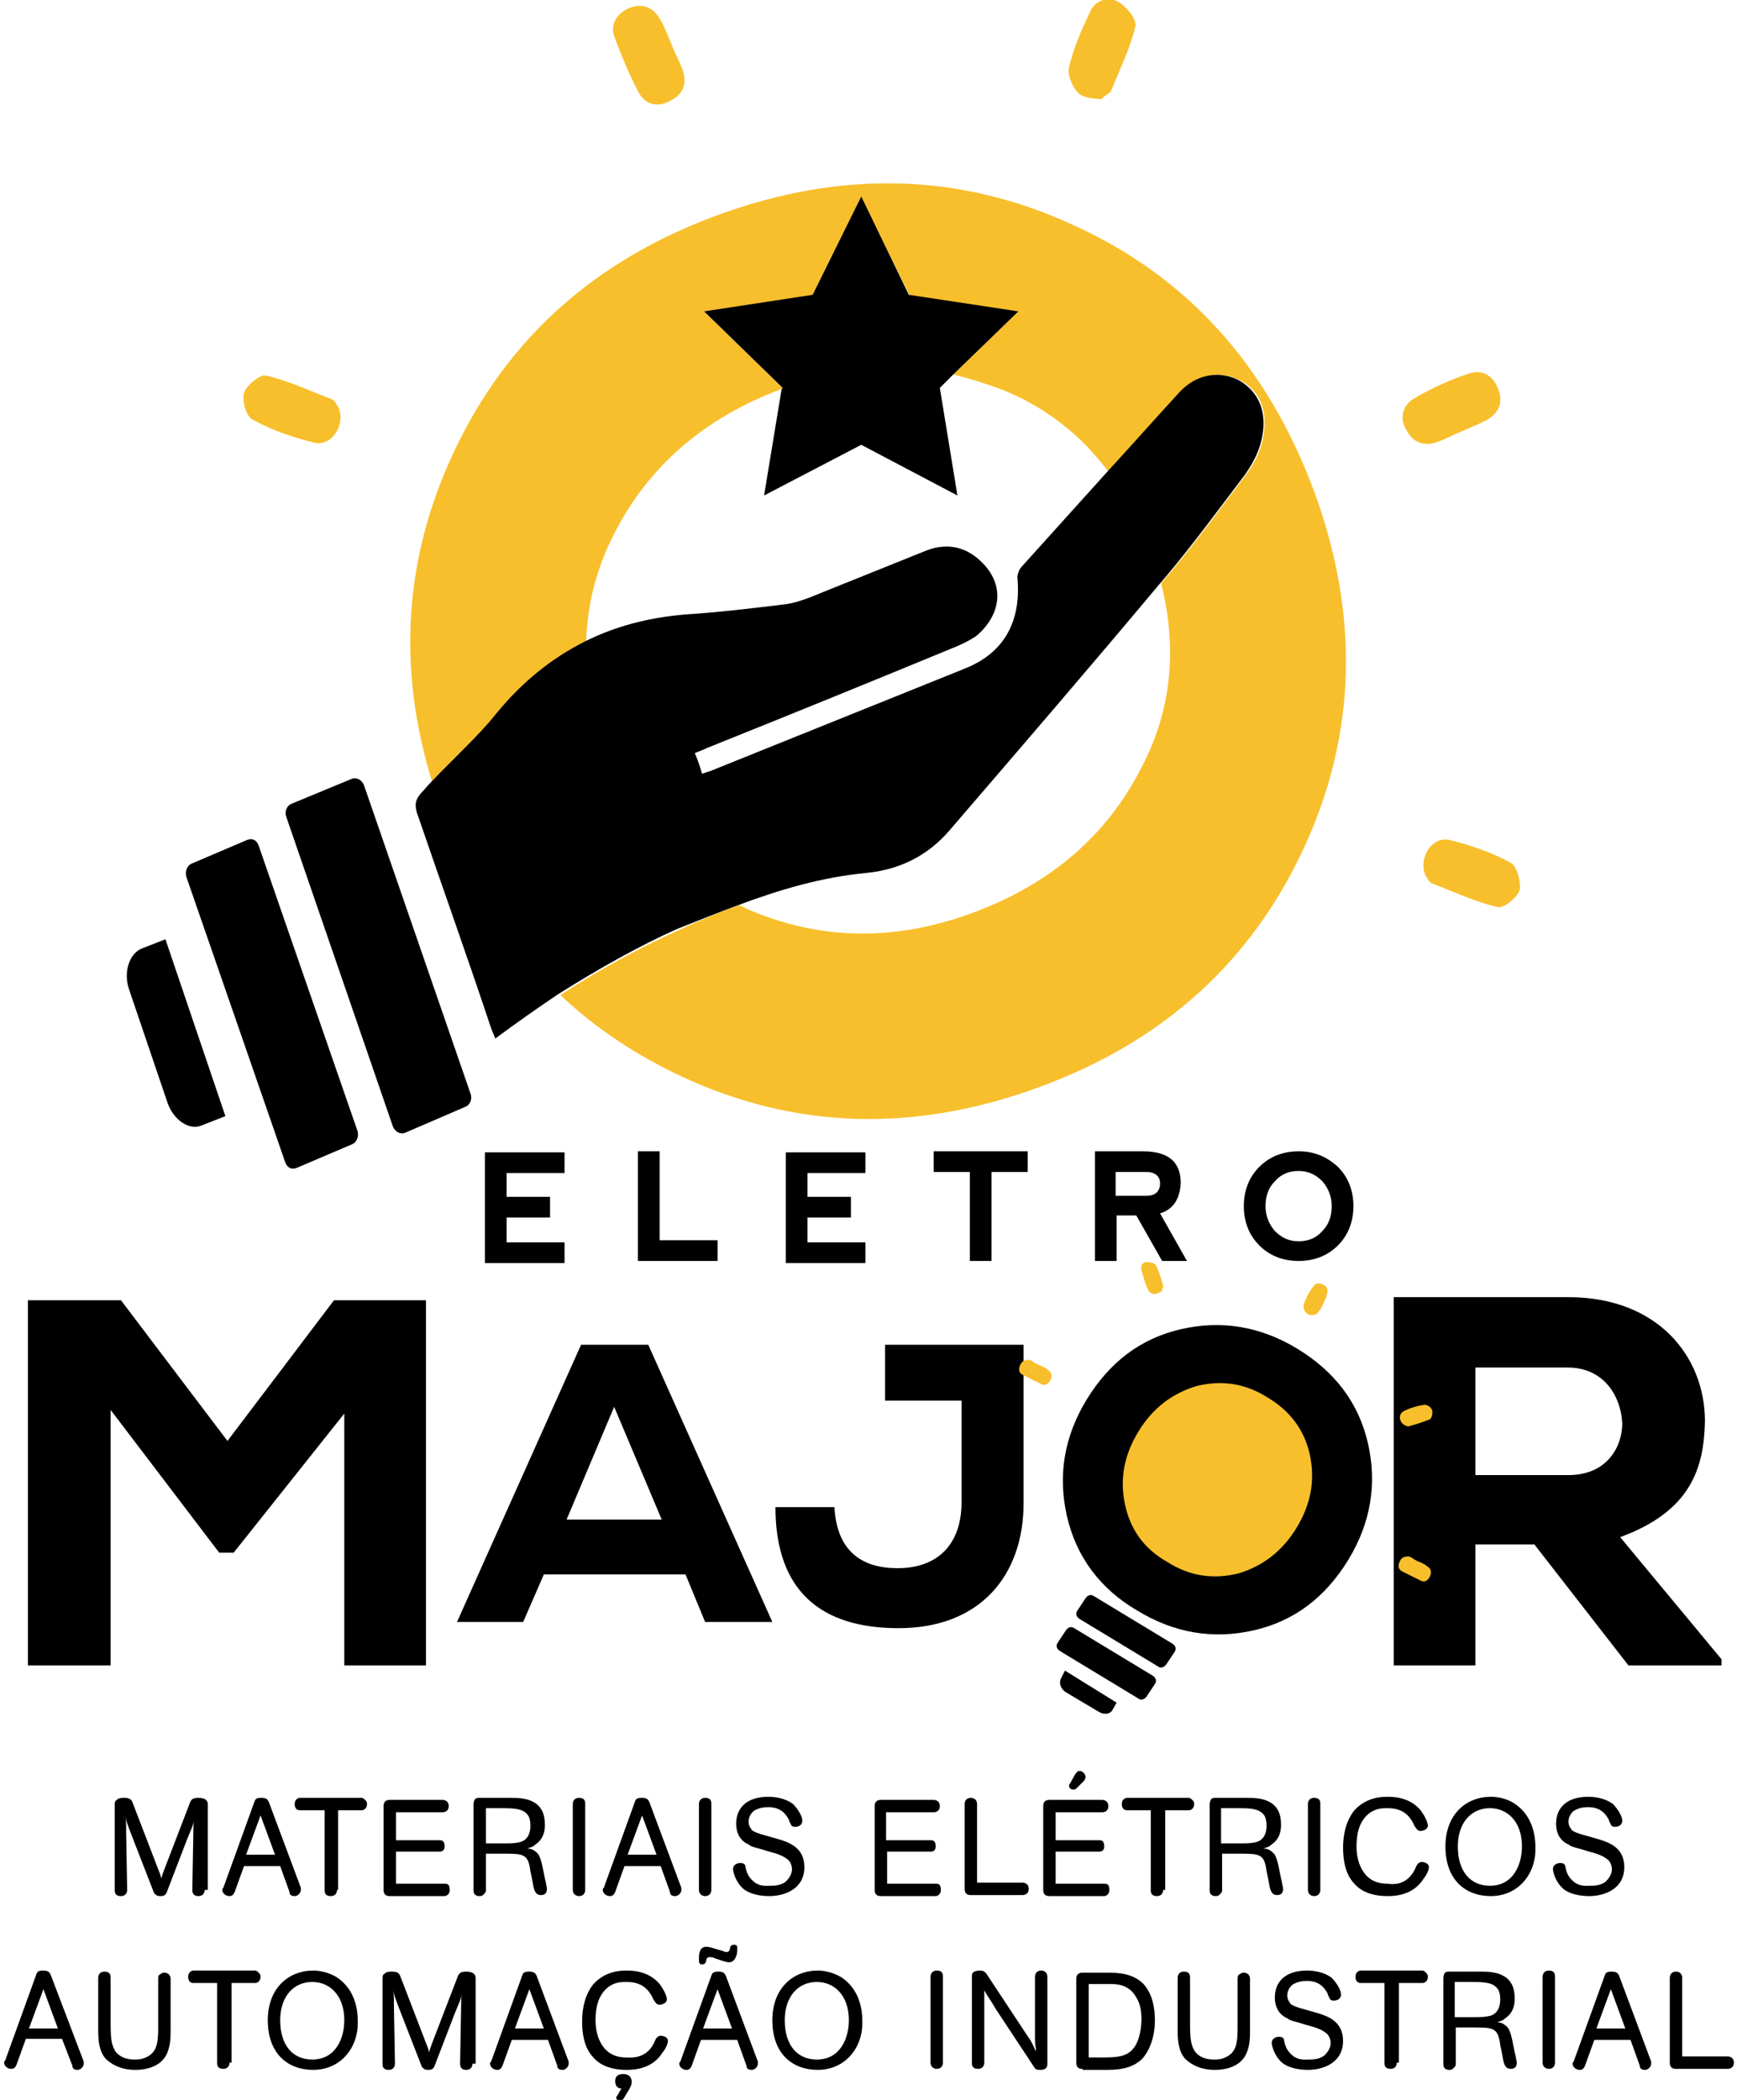 <?xml version="1.0" encoding="utf-8"?>
<!-- Generator: Adobe Illustrator 22.0.1, SVG Export Plug-In . SVG Version: 6.00 Build 0)  -->
<svg version="1.1" id="Modo_de_isolamento" xmlns="http://www.w3.org/2000/svg" xmlns:xlink="http://www.w3.org/1999/xlink" x="0px"
	 y="0px" viewBox="0 0 168 203" style="enable-background:new 0 0 168 203;" xml:space="preserve">
<style type="text/css">
	.st0{fill:#F8BF2C;}
	.st1{fill:none;}
</style>
<g>
	<circle class="st0" cx="117.7" cy="143.2" r="13.8"/>
	<path d="M33.5,136.4l-10.9,13.7h-1.4l-10.5-13.8V161H2.7v-35.3c3,0,6.1,0,9,0l10.3,13.6l10.3-13.6h8.9V161h-7.9V136.4z"/>
	<path d="M66.3,152.2H52.6l-2,4.6h-6.4l12-26.8h6.5l12,26.8h-6.5L66.3,152.2z M59.4,136l-4.6,10.9H64L59.4,136z"/>
	<path d="M80.7,145.6c0.2,4.4,2.7,6,6.1,6c3.9,0,6.2-2.3,6.2-6.4v-9.8h-7.4V130H99v15.3c0,7-4.2,12.1-12.1,12.1
		c-7.5,0-11.9-3.6-11.9-11.7H80.7z"/>
	<path d="M166.3,161h-8.8l-9.1-11.7h-5.7V161h-7.9v-35.6c5.8,0,11.1,0,16.9,0c8.6,0,13.2,5.7,13.2,12c-0.1,4.6-1.4,8.7-8.2,11.2
		l9.8,11.8V161z M142.7,132.2v10.4h9c3.7,0,5.2-2.7,5.2-5c-0.1-2.4-1.6-5.4-5.3-5.4H142.7z"/>
	<g>
		<path d="M103.2,146.6c-0.9-3.9-0.3-7.7,1.9-11.3c2.2-3.6,5.2-5.9,9.1-6.8c3.9-0.9,7.7-0.3,11.3,1.9c3.6,2.2,5.9,5.2,6.8,9.1
			c0.9,3.9,0.3,7.7-1.9,11.3c-2.2,3.6-5.2,5.9-9.1,6.8c-3.9,0.9-7.7,0.3-11.3-1.9C106.4,153.6,104.1,150.5,103.2,146.6z M112.9,151
			c2.2,1.4,4.5,1.7,6.9,1.1c2.3-0.7,4.2-2.1,5.6-4.4c1.4-2.3,1.8-4.6,1.3-7c-0.5-2.4-1.9-4.3-4.1-5.6c-2.2-1.4-4.5-1.7-6.9-1.1
			c-2.3,0.7-4.2,2.1-5.6,4.4c-1.4,2.3-1.8,4.6-1.3,7C109.3,147.8,110.6,149.7,112.9,151z"/>
		<path d="M110.1,164.2l-7.6-4.6c-0.3-0.2-0.4-0.5-0.2-0.8l0.8-1.2c0.2-0.3,0.5-0.4,0.8-0.2l7.6,4.6c0.3,0.2,0.4,0.5,0.2,0.8
			l-0.8,1.2C110.7,164.3,110.3,164.4,110.1,164.2z"/>
		<g>
			<path d="M102.6,162.3c-0.2,0.4,0,1,0.5,1.3l3.2,1.9c0.5,0.3,1.1,0.2,1.3-0.2l0.4-0.7l-5-3.1L102.6,162.3z"/>
		</g>
		<path d="M112,161.1l-7.6-4.6c-0.3-0.2-0.4-0.5-0.2-0.8l0.8-1.2c0.2-0.3,0.5-0.4,0.8-0.2l7.6,4.6c0.3,0.2,0.4,0.5,0.2,0.8l-0.8,1.2
			C112.6,161.2,112.2,161.3,112,161.1z"/>
	</g>
	<g>
		<path class="st0" d="M128,126c-0.1,0.2-0.2,0.5-0.4,0.7c-0.2,0.4-0.6,0.5-1,0.4c-0.4-0.2-0.6-0.6-0.5-1c0.2-0.6,0.5-1.2,0.9-1.7
			c0.2-0.4,0.6-0.4,1-0.2c0.4,0.2,0.5,0.6,0.3,1C128.3,125.5,128.1,125.7,128,126L128,126z"/>
		<path class="st0" d="M137.3,151c0.2,0.1,0.5,0.2,0.7,0.4c0.4,0.2,0.5,0.6,0.3,1c-0.2,0.4-0.5,0.6-0.9,0.4
			c-0.6-0.3-1.2-0.6-1.8-0.9c-0.4-0.2-0.4-0.6-0.2-1c0.2-0.4,0.6-0.5,1-0.4C136.7,150.7,137,150.9,137.3,151L137.3,151z"/>
		<path class="st0" d="M112.4,124.8c-0.2,0.1-0.5,0.3-0.7,0.3c-0.3,0-0.6-0.2-0.7-0.5c-0.3-0.6-0.4-1.2-0.6-1.8
			c-0.1-0.4,0.1-0.8,0.5-0.8c0.3,0,0.8,0.1,0.9,0.3c0.3,0.6,0.5,1.3,0.7,2C112.5,124.5,112.4,124.6,112.4,124.8z"/>
		<path class="st0" d="M135.9,137.8c-0.6-0.3-0.7-1.1-0.1-1.4c0.6-0.3,1.3-0.5,2-0.6c0.2,0,0.6,0.2,0.7,0.5c0.1,0.2,0,0.8-0.2,0.9
			c-0.7,0.3-1.4,0.5-2.1,0.7C136.1,137.9,136,137.8,135.9,137.8z"/>
		<path class="st0" d="M100.6,132c0.2,0.1,0.5,0.2,0.7,0.4c0.4,0.2,0.5,0.6,0.3,1c-0.2,0.4-0.5,0.6-0.9,0.4
			c-0.6-0.3-1.2-0.6-1.8-0.9c-0.4-0.2-0.4-0.6-0.2-1c0.2-0.4,0.6-0.5,1-0.4C100,131.7,100.3,131.9,100.6,132L100.6,132z"/>
	</g>
	<g>
		<path d="M46.9,122v-10.6l7.7,0v2H49v2.3h4.2v2H49v2.4h5.6v2H46.9z"/>
		<path d="M63.8,111.3v8.6h5.6v2h-7.7v-10.6H63.8z"/>
		<path d="M76,122v-10.6l7.7,0v2h-5.6v2.3h4.2v2h-4.2v2.4h5.6v2H76z"/>
		<path d="M99.4,111.3v2h-3.5v8.6h-2.1v-8.6h-3.5v-2H99.4z"/>
		<path d="M112.2,117.3l2.6,4.6h-2.4l-2.5-4.4H108v4.4h-2.1v-10.6h4.6c2.5,0,3.7,1,3.7,3.1C114.1,115.9,113.5,116.9,112.2,117.3z
			 M108,115.6h2.9c0.8,0,1.3-0.4,1.3-1.2c0-0.7-0.5-1.1-1.3-1.1h-3V115.6z"/>
		<path d="M121.8,120.4c-1-1-1.5-2.3-1.5-3.8c0-1.5,0.5-2.8,1.5-3.8c1-1,2.3-1.5,3.8-1.5s2.7,0.5,3.8,1.5c1,1,1.5,2.3,1.5,3.8
			c0,1.5-0.5,2.8-1.5,3.8c-1,1-2.3,1.5-3.8,1.5S122.8,121.4,121.8,120.4z M125.6,120c0.9,0,1.7-0.3,2.3-1c0.6-0.6,0.9-1.4,0.9-2.4
			c0-0.9-0.3-1.7-0.9-2.4c-0.6-0.6-1.3-1-2.3-1c-0.9,0-1.7,0.3-2.3,1c-0.6,0.6-0.9,1.4-0.9,2.4c0,0.9,0.3,1.7,0.9,2.4
			C123.9,119.6,124.6,120,125.6,120z"/>
	</g>
	<path class="st1" d="M83.7,84.4c-4.2,0.4-8.3,1.6-12.3,3.1c0.4,0.2,0.9,0.4,1.3,0.6c6.8,2.8,13.9,2.9,21.4,0.1
		c7.5-2.8,12.9-7.4,16.2-14c2.8-5.6,3.5-11.5,1.9-17.8c-6.7,8-13.5,15.9-20.3,23.8C89.7,82.7,86.9,84,83.7,84.4z"/>
	<path class="st0" d="M103.9,21.8c-11-5.1-22.5-5.4-34.5-1c-12,4.4-20.5,12.1-25.6,23.1c-4.7,10.1-5.4,20.7-2,31.7
		c2-2,4.7-4.6,6.2-6.5c2.5-3.2,5.4-5.5,8.7-7.1c0.1-3.6,1-7.1,2.7-10.4c3.3-6.5,8.7-11.2,16.2-14c0,0,0.1,0,0.1,0l0-0.1l-7.6-7.4
		l10.5-1.5l4.7-9.5l4.7,9.5l10.5,1.5l-6.3,6.1c1.6,0.4,3.2,0.9,4.8,1.5c4.2,1.7,7.6,4.4,10.2,7.9c2.3-2.5,4.6-5.1,6.9-7.6
		c1.6-1.8,3.8-2.2,5.7-1.3c1.7,0.8,2.6,2.4,2.5,4.5c-0.1,1.8-0.8,3.4-1.8,4.7c-2.5,3.3-4.9,6.6-7.6,9.8c-0.2,0.2-0.4,0.5-0.6,0.7
		c1.6,6.3,1,12.3-1.9,17.8c-3.3,6.5-8.7,11.2-16.2,14c-7.5,2.8-14.6,2.7-21.4-0.1c-0.5-0.2-0.9-0.4-1.3-0.6c-2,0.7-3.9,1.5-5.8,2.4
		c-3.6,1.6-7.7,3.8-11.5,6.3c3.4,3.2,7.3,5.8,11.8,7.9c11,5.1,22.5,5.4,34.5,1c12-4.4,20.5-12.1,25.6-23.1c5.1-11,5.4-22.5,1-34.5
		C122.6,35.4,114.9,26.8,103.9,21.8z"/>
	<path class="st0" d="M139.1,42.7c0.8-0.3,1.5-0.7,2.3-1c0,0,0,0,0,0c0.8-0.4,1.7-0.7,2.4-1.1c1.2-0.7,1.6-1.7,1.1-3
		c-0.5-1.3-1.5-1.9-2.8-1.5c-1.8,0.6-3.6,1.4-5.3,2.4c-1.2,0.7-1.5,2-0.7,3.2C136.7,42.8,137.8,43.2,139.1,42.7z"/>
	<path class="st0" d="M106.5,9.6c0.5-0.5,0.9-0.6,1-0.9c0.8-2,1.8-4,2.3-6.1c0.2-0.7-0.8-1.9-1.6-2.4c-1-0.6-2.3-0.2-2.8,1
		c-0.8,1.7-1.6,3.5-2,5.3c-0.2,0.7,0.3,1.9,0.9,2.5C104.8,9.5,105.8,9.5,106.5,9.6z"/>
	<path class="st0" d="M146.1,83.4c-1.8-1-3.9-1.7-5.9-2.2c-1.7-0.4-3.1,1.8-2.3,3.5c0.2,0.2,0.3,0.6,0.6,0.7
		c2.1,0.8,4.2,1.8,6.4,2.3c0.6,0.1,1.9-1,2.1-1.7C147.1,85.2,146.7,83.7,146.1,83.4z"/>
	<path class="st0" d="M61.8,9c0.7,1.2,1.9,1.4,3.1,0.7c1.2-0.6,1.6-1.7,1.1-3c-0.3-0.8-0.7-1.5-1-2.3c0,0,0,0,0,0
		c-0.4-0.9-0.7-1.8-1.2-2.6c-0.7-1.2-1.8-1.5-3-1c-1.1,0.5-1.8,1.5-1.4,2.7C60.1,5.4,60.9,7.3,61.8,9z"/>
	<path class="st0" d="M24.5,40.6c1.8,1,3.9,1.7,5.9,2.2c1.7,0.4,3.1-1.8,2.3-3.5c-0.2-0.2-0.3-0.6-0.6-0.7c-2.1-0.8-4.2-1.8-6.4-2.3
		c-0.6-0.1-1.9,1-2.1,1.7C23.4,38.8,23.8,40.3,24.5,40.6z"/>
	<path d="M25,81.7c-0.2-0.5-0.6-0.7-1.1-0.5l-5.4,2.3c-0.4,0.2-0.6,0.7-0.5,1.2l9.6,27.7c0.2,0.5,0.6,0.7,1.1,0.5l5.4-2.3
		c0.4-0.2,0.6-0.7,0.5-1.2L25,81.7z"/>
	<path d="M13.7,91.7c-1.2,0.5-1.8,2.3-1.2,4l3.7,10.9c0.6,1.7,2.1,2.7,3.3,2.2l2.3-0.9L16,90.8L13.7,91.7z"/>
	<path d="M35.2,75.9c-0.2-0.5-0.7-0.8-1.2-0.6l-5.8,2.4c-0.5,0.2-0.7,0.8-0.5,1.3L38,108.9c0.2,0.5,0.7,0.8,1.2,0.6L45,107
		c0.5-0.2,0.7-0.8,0.5-1.3L35.2,75.9z"/>
	<path d="M71.4,87.5c4-1.5,8.1-2.7,12.3-3.1c3.2-0.3,6-1.6,8.2-4.2c6.8-7.9,13.6-15.8,20.3-23.8c0.2-0.2,0.4-0.5,0.6-0.7
		c2.6-3.1,5.1-6.5,7.6-9.8c1-1.4,1.7-2.9,1.8-4.7c0.1-2-0.8-3.6-2.5-4.5c-1.9-0.9-4.1-0.5-5.7,1.3c-2.3,2.5-4.6,5.1-6.9,7.6
		c-2.8,3.1-5.5,6.1-8.3,9.2c-0.2,0.2-0.4,0.7-0.4,1c0.4,4.3-1.3,7.3-5,8.8c-8.2,3.3-16.4,6.6-24.6,9.9c-0.3,0.1-0.6,0.2-0.9,0.3
		c-0.2-0.7-0.4-1.3-0.7-2c0.5-0.2,0.8-0.3,1.2-0.5c8-3.2,16.1-6.5,24.1-9.8c0.7-0.3,1.3-0.6,1.9-1c2.3-1.9,3-4.9,0.4-7.3
		c-1.6-1.5-3.5-1.7-5.4-0.9c-3.2,1.3-6.5,2.6-9.7,3.9c-1.2,0.5-2.4,1-3.6,1.2c-3.3,0.4-6.6,0.8-9.8,1c-3.5,0.3-6.7,1.1-9.7,2.6
		c-3.2,1.6-6.1,3.9-8.7,7.1c-1.5,1.9-4.2,4.4-6.2,6.5c-0.4,0.4-0.7,0.8-1,1.1c-0.5,0.6-0.6,1-0.4,1.8c2.4,7,4.9,14,7.2,20.9
		c0.1,0.3,0.3,0.7,0.4,1c1.9-1.4,4-2.9,6.1-4.3c3.8-2.4,7.9-4.7,11.5-6.3C67.5,89,69.5,88.2,71.4,87.5z"/>
	<g>
		<path d="M19.8,182.7c0,0.2-0.1,0.6-0.6,0.6c-0.4,0-0.6-0.2-0.6-0.6l0.1-5.5c0-0.7,0-0.9,0.1-1.4c0-0.1,0.1-0.3,0.1-0.4
			c0,0.2-0.1,0.3-0.1,0.5c-0.2,0.8-0.3,0.9-0.7,1.9l-2,5.2c-0.1,0.1-0.1,0.3-0.6,0.3c-0.4,0-0.5-0.2-0.6-0.3l-2.1-5.4
			c-0.5-1.3-0.6-1.5-0.7-2.3c0.1,0.7,0.1,0.8,0.1,1.8l0.1,5.6c0,0.2-0.1,0.6-0.6,0.6c-0.6,0-0.6-0.4-0.6-0.6v-8.3
			c0-0.1,0-0.3,0.2-0.4c0.1-0.1,0.2-0.2,0.7-0.2c0.6,0,0.7,0.2,0.8,0.4l2.5,6.5c0.1,0.3,0.2,0.4,0.3,0.9c0.1-0.4,0.2-0.6,0.3-0.9
			l2.5-6.5c0.1-0.2,0.2-0.4,0.8-0.4c0.8,0,0.9,0.4,0.9,0.6V182.7z"/>
		<path d="M29.1,182.5c0,0.1,0,0.2,0,0.2c0,0.3-0.3,0.6-0.6,0.6c-0.4,0-0.5-0.2-0.5-0.4l-0.9-2.5h-3.5l-0.9,2.5
			c-0.1,0.2-0.2,0.4-0.5,0.4c-0.4,0-0.7-0.3-0.7-0.6c0-0.1,0-0.1,0.1-0.2l3-8.3c0.1-0.3,0.2-0.4,0.7-0.4c0.5,0,0.6,0.2,0.7,0.4
			L29.1,182.5z M26.6,179.3l-1.4-3.8l-1.4,3.8H26.6z"/>
		<path d="M32.6,182.7c0,0.2-0.1,0.6-0.6,0.6c-0.6,0-0.6-0.4-0.6-0.6V175H29c-0.2,0-0.5-0.1-0.5-0.6c0-0.5,0.4-0.6,0.5-0.6h5.9
			c0.1,0,0.2,0,0.3,0.1c0.1,0.1,0.3,0.2,0.3,0.5c0,0.5-0.4,0.6-0.5,0.6h-2.3V182.7z"/>
		<path d="M38.3,175v2.9h4.2c0.2,0,0.5,0,0.5,0.6c0,0.5-0.4,0.5-0.5,0.5h-4.2v3.1H43c0.2,0,0.5,0,0.5,0.6c0,0.5-0.4,0.6-0.5,0.6
			h-5.3c-0.5,0-0.6-0.3-0.6-0.6v-8.1c0-0.4,0.2-0.6,0.6-0.6h5.1c0.2,0,0.6,0.1,0.6,0.6c0,0.5-0.4,0.6-0.6,0.6H38.3z"/>
		<path d="M47,179.3v3.4c0,0.1,0,0.2-0.1,0.3c-0.1,0.1-0.2,0.3-0.5,0.3c-0.6,0-0.6-0.4-0.6-0.6v-8.2c0-0.1,0-0.3,0.1-0.5
			c0.1-0.2,0.3-0.2,0.5-0.2h2.9c0.8,0,1.8,0,2.6,0.6c0.5,0.4,0.8,1,0.8,2c0,0.3,0,1.3-0.9,1.9c-0.3,0.3-0.6,0.3-0.8,0.4
			c0.3,0,0.7,0.1,1.1,0.6c0.2,0.4,0.3,0.8,0.4,1.3l0.1,0.5c0.1,0.5,0.1,0.5,0.2,0.9c0,0.2,0.1,0.4,0.1,0.6c0,0.5-0.3,0.6-0.6,0.6
			c-0.4,0-0.6-0.3-0.7-0.8c-0.1-0.5-0.2-1.1-0.3-1.5c-0.2-1.7-0.7-1.7-2.6-1.7H47z M47,178.2h1.8c0.5,0,1,0,1.4-0.1
			c0.6-0.1,1.1-0.6,1.1-1.6c0-0.7-0.2-1-0.3-1.1c-0.5-0.6-1.4-0.6-2.7-0.6H47V178.2z"/>
		<path d="M56.6,182.7c0,0.2-0.1,0.6-0.6,0.6c-0.3,0-0.6-0.2-0.6-0.6v-8.3c0-0.2,0.1-0.6,0.6-0.6c0.6,0,0.6,0.4,0.6,0.6V182.7z"/>
		<path d="M65.9,182.5c0,0.1,0,0.2,0,0.2c0,0.3-0.3,0.6-0.6,0.6c-0.4,0-0.5-0.2-0.5-0.4l-0.9-2.5h-3.5l-0.9,2.5
			c-0.1,0.2-0.2,0.4-0.5,0.4c-0.4,0-0.7-0.3-0.7-0.6c0-0.1,0-0.1,0.1-0.2l3-8.3c0.1-0.3,0.2-0.4,0.7-0.4c0.5,0,0.6,0.2,0.7,0.4
			L65.9,182.5z M63.5,179.3l-1.4-3.8l-1.4,3.8H63.5z"/>
		<path d="M68.8,182.7c0,0.2-0.1,0.6-0.6,0.6c-0.3,0-0.6-0.2-0.6-0.6v-8.3c0-0.2,0.1-0.6,0.6-0.6c0.6,0,0.6,0.4,0.6,0.6V182.7z"/>
		<path d="M75.3,177.8c1,0.3,2.5,0.8,2.5,2.7c0,2.1-1.9,2.8-3.4,2.8c-0.9,0-1.9-0.2-2.5-0.7c-0.8-0.7-1-1.7-1-1.9
			c0-0.5,0.5-0.6,0.7-0.6c0.4,0,0.5,0.2,0.5,0.4c0.1,0.4,0.2,0.9,0.8,1.4s1.2,0.4,1.6,0.4c0.3,0,1,0,1.5-0.4
			c0.3-0.3,0.6-0.7,0.6-1.2c0-0.5-0.3-0.9-0.5-1c-0.4-0.3-0.9-0.5-1.7-0.7l-1-0.3c-0.4-0.1-0.8-0.2-1-0.4c-0.3-0.1-1.2-0.6-1.2-2
			c0-1.5,1-2.6,3.1-2.6c0.6,0,1.6,0.1,2.4,0.7c0.5,0.5,0.9,1.2,0.9,1.6c0,0.4-0.3,0.6-0.7,0.6c-0.1,0-0.3,0-0.4-0.2
			c0-0.1-0.2-0.3-0.2-0.5c-0.2-0.3-0.6-1.2-2-1.2c-0.5,0-0.9,0.1-1.3,0.3c-0.3,0.2-0.6,0.6-0.6,1.1c0,0.5,0.3,0.7,0.3,0.8
			c0.2,0.2,0.8,0.4,1.2,0.5L75.3,177.8z"/>
		<path d="M85.7,175v2.9H90c0.2,0,0.5,0,0.5,0.6c0,0.5-0.4,0.5-0.5,0.5h-4.2v3.1h4.7c0.2,0,0.5,0,0.5,0.6c0,0.5-0.4,0.6-0.5,0.6
			h-5.3c-0.5,0-0.6-0.3-0.6-0.6v-8.1c0-0.4,0.2-0.6,0.6-0.6h5.1c0.2,0,0.6,0.1,0.6,0.6c0,0.5-0.4,0.6-0.6,0.6H85.7z"/>
		<path d="M94.5,182h4.4c0.2,0,0.6,0.1,0.6,0.6c0,0.5-0.4,0.6-0.6,0.6h-5c-0.3,0-0.6-0.1-0.6-0.6v-8.2c0-0.2,0.1-0.6,0.6-0.6
			s0.6,0.4,0.6,0.6V182z"/>
		<path d="M102.1,175v2.9h4.2c0.2,0,0.5,0,0.5,0.6c0,0.5-0.4,0.5-0.5,0.5h-4.2v3.1h4.7c0.2,0,0.5,0,0.5,0.6c0,0.5-0.4,0.6-0.5,0.6
			h-5.3c-0.5,0-0.6-0.3-0.6-0.6v-8.1c0-0.4,0.2-0.6,0.6-0.6h5.1c0.2,0,0.6,0.1,0.6,0.6c0,0.5-0.4,0.6-0.6,0.6H102.1z M104.1,172.9
			c-0.1,0.1-0.2,0.1-0.3,0.1c-0.2,0-0.4-0.1-0.4-0.4c0,0,0-0.1,0.1-0.2l0.5-0.9c0.1-0.1,0.2-0.3,0.4-0.3c0.3,0,0.6,0.3,0.6,0.6
			c0,0.1-0.1,0.2-0.1,0.3L104.1,172.9z"/>
		<path d="M112.5,182.7c0,0.2-0.1,0.6-0.6,0.6c-0.6,0-0.6-0.4-0.6-0.6V175h-2.3c-0.2,0-0.5-0.1-0.5-0.6c0-0.5,0.4-0.6,0.5-0.6h5.9
			c0.1,0,0.2,0,0.3,0.1c0.1,0.1,0.3,0.2,0.3,0.5c0,0.5-0.4,0.6-0.5,0.6h-2.3V182.7z"/>
		<path d="M118.2,179.3v3.4c0,0.1,0,0.2-0.1,0.3c-0.1,0.1-0.2,0.3-0.5,0.3c-0.6,0-0.6-0.4-0.6-0.6v-8.2c0-0.1,0-0.3,0.1-0.5
			c0.1-0.2,0.3-0.2,0.5-0.2h2.9c0.8,0,1.8,0,2.6,0.6c0.5,0.4,0.8,1,0.8,2c0,0.3,0,1.3-0.9,1.9c-0.3,0.3-0.6,0.3-0.8,0.4
			c0.3,0,0.7,0.1,1.1,0.6c0.2,0.4,0.3,0.8,0.4,1.3l0.1,0.5c0.1,0.5,0.1,0.5,0.2,0.9c0,0.2,0.1,0.4,0.1,0.6c0,0.5-0.3,0.6-0.6,0.6
			c-0.4,0-0.6-0.3-0.7-0.8c-0.1-0.5-0.2-1.1-0.3-1.5c-0.2-1.7-0.7-1.7-2.6-1.7H118.2z M118.2,178.2h1.8c0.5,0,1,0,1.4-0.1
			c0.6-0.1,1.1-0.6,1.1-1.6c0-0.7-0.2-1-0.3-1.1c-0.5-0.6-1.4-0.6-2.7-0.6h-1.4V178.2z"/>
		<path d="M127.7,182.7c0,0.2-0.1,0.6-0.6,0.6c-0.3,0-0.6-0.2-0.6-0.6v-8.3c0-0.2,0.1-0.6,0.6-0.6c0.6,0,0.6,0.4,0.6,0.6V182.7z"/>
		<path d="M136.9,180.6c0.1-0.3,0.3-0.6,0.6-0.6c0.2,0,0.7,0.1,0.7,0.5c0,0.4-0.4,1-0.5,1.1c-1,1.6-2.7,1.7-3.5,1.7
			c-2,0-2.9-0.8-3.3-1.3c-0.8-0.9-1-2.2-1-3.4c0-1.3,0.3-2.6,1.1-3.6c1.2-1.3,2.7-1.3,3.2-1.3c0.5,0,2.1,0,3.2,1.3
			c0.3,0.4,0.7,1.1,0.7,1.5c0,0.3-0.4,0.5-0.7,0.5c-0.3,0-0.4-0.2-0.6-0.5c-0.6-1.4-1.6-1.7-2.6-1.7c-0.5,0-1.2,0-1.9,0.6
			c-0.9,0.8-1.1,2-1.1,3.1c0,0.9,0.2,1.8,0.7,2.5c0.7,1,1.7,1.1,2.3,1.1C135.5,182.3,136.4,181.7,136.9,180.6z"/>
		<path d="M146.4,174.3c1.9,1.2,2.1,3.3,2.1,4.2c0,0.5,0,0.9-0.1,1.3c-0.4,2-2,3.5-4.2,3.5c-2.5,0-4.4-1.6-4.4-4.8
			c0-3.1,2-4.8,4.4-4.8C144.7,173.7,145.6,173.8,146.4,174.3z M144.1,174.8c-1.8,0-3.1,1.4-3.1,3.7c0,2.4,1.2,3.8,3.1,3.8
			c2.3,0,3.1-2.1,3.1-3.8C147.2,176.1,145.8,174.8,144.1,174.8z"/>
		<path d="M154.6,177.8c1,0.3,2.5,0.8,2.5,2.7c0,2.1-1.9,2.8-3.4,2.8c-0.9,0-1.9-0.2-2.5-0.7c-0.8-0.7-1-1.7-1-1.9
			c0-0.5,0.5-0.6,0.7-0.6c0.4,0,0.5,0.2,0.5,0.4c0.1,0.4,0.2,0.9,0.8,1.4s1.2,0.4,1.6,0.4c0.3,0,1,0,1.5-0.4
			c0.3-0.3,0.6-0.7,0.6-1.2c0-0.5-0.3-0.9-0.5-1c-0.4-0.3-0.9-0.5-1.7-0.7l-1-0.3c-0.4-0.1-0.8-0.2-1-0.4c-0.3-0.1-1.2-0.6-1.2-2
			c0-1.5,1-2.6,3.1-2.6c0.6,0,1.6,0.1,2.4,0.7c0.5,0.5,0.9,1.2,0.9,1.6c0,0.4-0.3,0.6-0.7,0.6c-0.1,0-0.3,0-0.4-0.2
			c0-0.1-0.2-0.3-0.2-0.5c-0.2-0.3-0.6-1.2-2-1.2c-0.5,0-0.9,0.1-1.3,0.3c-0.3,0.2-0.6,0.6-0.6,1.1c0,0.5,0.3,0.7,0.3,0.8
			c0.2,0.2,0.8,0.4,1.2,0.5L154.6,177.8z"/>
		<path d="M8.1,199.3c0,0.1,0,0.2,0,0.2c0,0.3-0.3,0.6-0.6,0.6c-0.4,0-0.5-0.2-0.5-0.4L6,197.1H2.5l-0.9,2.5
			c-0.1,0.2-0.2,0.4-0.5,0.4c-0.4,0-0.7-0.3-0.7-0.6c0-0.1,0-0.1,0.1-0.2l3-8.3c0.1-0.3,0.2-0.4,0.7-0.4c0.5,0,0.6,0.2,0.7,0.4
			L8.1,199.3z M5.6,196.1l-1.4-3.8l-1.4,3.8H5.6z"/>
		<path d="M16.5,196.2c0,0.8,0,1.4-0.3,2.2c-0.5,1.3-1.9,1.7-3.1,1.7c-1.5,0-2.4-0.6-2.9-1.1c-0.6-0.7-0.7-1.7-0.7-2.7v-5.1
			c0-0.2,0.1-0.6,0.6-0.6c0.6,0,0.6,0.4,0.6,0.6v4c0,1.5,0,2.3,0.4,3c0.1,0.2,0.6,0.9,1.9,0.9c0.3,0,0.8,0,1.3-0.3
			c0.9-0.5,1-1.4,1-2.8v-4.7c0-0.2,0-0.4,0.3-0.5c0.1-0.1,0.2-0.1,0.3-0.1c0.3,0,0.6,0.2,0.6,0.6V196.2z"/>
		<path d="M22.2,199.4c0,0.2-0.1,0.6-0.6,0.6c-0.6,0-0.6-0.4-0.6-0.6v-7.7h-2.3c-0.2,0-0.5-0.1-0.5-0.6c0-0.5,0.4-0.6,0.5-0.6h5.9
			c0.1,0,0.2,0,0.3,0.1c0.1,0.1,0.3,0.2,0.3,0.5c0,0.5-0.4,0.6-0.5,0.6h-2.3V199.4z"/>
		<path d="M32.5,191.1c1.9,1.2,2.1,3.3,2.1,4.2c0,0.5,0,0.9-0.1,1.3c-0.4,2-2,3.5-4.2,3.5c-2.5,0-4.4-1.6-4.4-4.8
			c0-3.1,2-4.8,4.4-4.8C30.8,190.5,31.6,190.6,32.5,191.1z M30.2,191.6c-1.8,0-3.1,1.4-3.1,3.7c0,2.4,1.2,3.8,3.1,3.8
			c2.3,0,3.1-2.1,3.1-3.8C33.3,192.9,31.9,191.6,30.2,191.6z"/>
		<path d="M45.7,199.5c0,0.2-0.1,0.6-0.6,0.6c-0.4,0-0.6-0.2-0.6-0.6l0.1-5.5c0-0.7,0-0.9,0.1-1.4c0-0.1,0.1-0.3,0.1-0.4
			c0,0.2-0.1,0.3-0.1,0.5c-0.2,0.8-0.3,0.9-0.7,1.9l-2,5.2c-0.1,0.1-0.1,0.3-0.6,0.3c-0.4,0-0.5-0.2-0.6-0.3l-2.1-5.4
			c-0.5-1.3-0.6-1.5-0.7-2.3c0.1,0.7,0.1,0.8,0.1,1.8l0.1,5.6c0,0.2-0.1,0.6-0.6,0.6c-0.6,0-0.6-0.4-0.6-0.6v-8.3
			c0-0.1,0-0.3,0.2-0.4c0.1-0.1,0.2-0.2,0.7-0.2c0.6,0,0.7,0.2,0.8,0.4l2.5,6.5c0.1,0.3,0.2,0.4,0.3,0.9c0.1-0.4,0.2-0.6,0.3-0.9
			l2.5-6.5c0.1-0.2,0.2-0.4,0.8-0.4c0.8,0,0.9,0.4,0.9,0.6V199.5z"/>
		<path d="M55,199.3c0,0.1,0,0.2,0,0.2c0,0.3-0.3,0.6-0.6,0.6c-0.4,0-0.5-0.2-0.5-0.4l-0.9-2.5h-3.5l-0.9,2.5
			c-0.1,0.2-0.2,0.4-0.5,0.4c-0.4,0-0.7-0.3-0.7-0.6c0-0.1,0-0.1,0.1-0.2l3-8.3c0.1-0.3,0.2-0.4,0.7-0.4c0.5,0,0.6,0.2,0.7,0.4
			L55,199.3z M52.6,196.1l-1.4-3.8l-1.4,3.8H52.6z"/>
		<path d="M63.3,197.4c0.1-0.3,0.3-0.6,0.6-0.6c0.2,0,0.7,0.1,0.7,0.5c0,0.4-0.4,1-0.5,1.1c-1,1.6-2.7,1.7-3.5,1.7
			c-2,0-2.9-0.8-3.3-1.3c-0.8-0.9-1-2.2-1-3.4c0-1.3,0.3-2.6,1.1-3.6c1.2-1.3,2.7-1.3,3.2-1.3c0.5,0,2.1,0,3.2,1.3
			c0.3,0.4,0.7,1.1,0.7,1.5c0,0.3-0.4,0.5-0.7,0.5c-0.3,0-0.4-0.2-0.6-0.5c-0.6-1.4-1.6-1.7-2.6-1.7c-0.5,0-1.2,0-1.9,0.6
			c-0.9,0.8-1.1,2-1.1,3.1c0,0.9,0.2,1.8,0.7,2.5c0.7,1,1.7,1.1,2.3,1.1C61.9,199,62.8,198.5,63.3,197.4z M60.1,201.9
			c-0.2,0-0.6-0.1-0.6-0.7c0-0.3,0.1-0.5,0.3-0.6c0.2-0.1,0.4-0.1,0.5-0.1c0.1,0,0.8,0,0.8,0.8c0,0.2-0.1,0.4-0.2,0.6l-0.6,1
			c-0.1,0.1-0.1,0.2-0.3,0.2c-0.3,0-0.4-0.2-0.4-0.3c0-0.1,0-0.1,0.1-0.2L60.1,201.9z"/>
		<path d="M73.3,199.3c0,0.1,0,0.2,0,0.2c0,0.3-0.3,0.6-0.6,0.6c-0.4,0-0.5-0.2-0.5-0.4l-0.9-2.5h-3.5l-0.9,2.5
			c-0.1,0.2-0.2,0.4-0.5,0.4c-0.4,0-0.7-0.3-0.7-0.6c0-0.1,0-0.1,0.1-0.2l3-8.3c0.1-0.3,0.2-0.4,0.7-0.4c0.5,0,0.6,0.2,0.7,0.4
			L73.3,199.3z M69.1,189.3c-0.1-0.1-0.4-0.1-0.5-0.1c-0.2,0-0.3,0.2-0.3,0.3c0,0.2-0.1,0.4-0.4,0.4c-0.3,0-0.3-0.2-0.3-0.6
			c0-0.5,0.1-1.1,0.7-1.1c0.1,0,0.3,0,0.9,0.2l0.7,0.2c0.2,0.1,0.3,0.1,0.4,0.1c0.2,0,0.3-0.2,0.3-0.3c0-0.2,0.1-0.4,0.4-0.4
			c0.3,0,0.3,0.2,0.3,0.3c0,0.3,0,0.6-0.1,0.8c-0.1,0.3-0.3,0.6-0.7,0.6c-0.2,0-0.4-0.1-0.5-0.1L69.1,189.3z M70.8,196.1l-1.4-3.8
			l-1.4,3.8H70.8z"/>
		<path d="M81.3,191.1c1.9,1.2,2.1,3.3,2.1,4.2c0,0.5,0,0.9-0.1,1.3c-0.4,2-2,3.5-4.2,3.5c-2.5,0-4.4-1.6-4.4-4.8
			c0-3.1,2-4.8,4.4-4.8C79.6,190.5,80.4,190.6,81.3,191.1z M79,191.6c-1.8,0-3.1,1.4-3.1,3.7c0,2.4,1.2,3.8,3.1,3.8
			c2.3,0,3.1-2.1,3.1-3.8C82.1,192.9,80.7,191.6,79,191.6z"/>
		<path d="M91.2,199.4c0,0.2-0.1,0.6-0.6,0.6c-0.3,0-0.6-0.2-0.6-0.6v-8.3c0-0.2,0.1-0.6,0.6-0.6c0.6,0,0.6,0.4,0.6,0.6V199.4z"/>
		<path d="M101.3,199.5c0,0.2,0,0.6-0.7,0.6c-0.4,0-0.5-0.1-0.6-0.3l-3.7-5.6c-0.4-0.7-0.7-1.1-1-1.6c0-0.1-0.1-0.1-0.1-0.2
			c0,0.1,0,0.2,0,0.3c0,0.1,0,0.9,0,1.2l0,5.5c0,0.2-0.1,0.6-0.6,0.6c-0.6,0-0.6-0.4-0.6-0.6v-8.3c0-0.1,0-0.3,0.1-0.4
			c0.2-0.2,0.6-0.2,0.7-0.2c0.4,0,0.5,0.2,0.6,0.3l3.9,5.9c0.6,0.8,0.7,1.3,0.9,1.6c0-0.4-0.1-0.6-0.1-1.2c0-0.4,0-0.7,0-1.1l0-4.9
			c0-0.2,0.1-0.6,0.6-0.6c0.5,0,0.6,0.4,0.6,0.6V199.5z"/>
		<path d="M104.7,200c-0.2,0-0.6,0-0.6-0.6v-8.1c0-0.4,0.2-0.6,0.6-0.6h2.4c1.2,0,2.5,0.1,3.5,1.1c0.9,1,1.1,2.4,1.1,3.5
			c0,1.6-0.5,2.9-1.2,3.7c-1.1,1.1-2.6,1.1-3.7,1.1H104.7z M105.4,198.9h0.9c1.8,0,2.9,0,3.6-1.3c0.4-0.8,0.5-1.8,0.5-2.4
			c0-0.7-0.1-1.5-0.5-2.1c-0.6-1.1-1.6-1.3-2.4-1.3c-0.2,0-0.7,0-1.1,0h-1.1V198.9z"/>
		<path d="M120.9,196.2c0,0.8,0,1.4-0.3,2.2c-0.5,1.3-1.9,1.7-3.1,1.7c-1.5,0-2.4-0.6-2.9-1.1c-0.6-0.7-0.7-1.7-0.7-2.7v-5.1
			c0-0.2,0.1-0.6,0.6-0.6c0.6,0,0.6,0.4,0.6,0.6v4c0,1.5,0,2.3,0.4,3c0.1,0.2,0.6,0.9,1.9,0.9c0.3,0,0.8,0,1.3-0.3
			c0.9-0.5,1-1.4,1-2.8v-4.7c0-0.2,0-0.4,0.3-0.5c0.1-0.1,0.2-0.1,0.3-0.1c0.3,0,0.6,0.2,0.6,0.6V196.2z"/>
		<path d="M127.4,194.6c1,0.3,2.5,0.8,2.5,2.7c0,2.1-1.9,2.8-3.4,2.8c-0.9,0-1.9-0.2-2.5-0.7c-0.8-0.7-1-1.7-1-1.9
			c0-0.5,0.5-0.6,0.7-0.6c0.4,0,0.5,0.2,0.5,0.4c0.1,0.4,0.2,0.9,0.8,1.4s1.2,0.4,1.6,0.4c0.3,0,1,0,1.5-0.4
			c0.3-0.3,0.6-0.7,0.6-1.2c0-0.5-0.3-0.9-0.5-1c-0.4-0.3-0.9-0.5-1.7-0.7l-1-0.3c-0.4-0.1-0.8-0.2-1-0.4c-0.3-0.1-1.2-0.6-1.2-2
			c0-1.5,1-2.6,3.1-2.6c0.6,0,1.6,0.1,2.4,0.7c0.5,0.5,0.9,1.2,0.9,1.6c0,0.4-0.3,0.6-0.7,0.6c-0.1,0-0.3,0-0.4-0.2
			c0-0.1-0.2-0.3-0.2-0.5c-0.2-0.3-0.6-1.2-2-1.2c-0.5,0-0.9,0.1-1.3,0.3c-0.3,0.2-0.6,0.6-0.6,1.1c0,0.5,0.3,0.7,0.3,0.8
			c0.2,0.2,0.8,0.4,1.2,0.5L127.4,194.6z"/>
		<path d="M135.1,199.4c0,0.2-0.1,0.6-0.6,0.6c-0.6,0-0.6-0.4-0.6-0.6v-7.7h-2.3c-0.2,0-0.5-0.1-0.5-0.6c0-0.5,0.4-0.6,0.5-0.6h5.9
			c0.1,0,0.2,0,0.3,0.1c0.1,0.1,0.3,0.2,0.3,0.5c0,0.5-0.4,0.6-0.5,0.6h-2.3V199.4z"/>
		<path d="M140.8,196.1v3.4c0,0.1,0,0.2-0.1,0.3c-0.1,0.1-0.2,0.3-0.5,0.3c-0.6,0-0.6-0.4-0.6-0.6v-8.2c0-0.1,0-0.3,0.1-0.5
			c0.1-0.2,0.3-0.2,0.5-0.2h2.9c0.8,0,1.8,0,2.6,0.6c0.5,0.4,0.8,1,0.8,2c0,0.3,0,1.3-0.9,1.9c-0.3,0.3-0.6,0.3-0.8,0.4
			c0.3,0,0.7,0.1,1.1,0.6c0.2,0.4,0.3,0.8,0.4,1.3l0.1,0.5c0.1,0.5,0.1,0.5,0.2,0.9c0,0.2,0.1,0.4,0.1,0.6c0,0.5-0.3,0.6-0.6,0.6
			c-0.4,0-0.6-0.3-0.7-0.8c-0.1-0.5-0.2-1.1-0.3-1.5c-0.2-1.7-0.7-1.7-2.6-1.7H140.8z M140.8,195h1.8c0.5,0,1,0,1.4-0.1
			c0.6-0.1,1.1-0.6,1.1-1.6c0-0.7-0.2-1-0.3-1.1c-0.5-0.6-1.4-0.6-2.7-0.6h-1.4V195z"/>
		<path d="M150.4,199.4c0,0.2-0.1,0.6-0.6,0.6c-0.3,0-0.6-0.2-0.6-0.6v-8.3c0-0.2,0.1-0.6,0.6-0.6c0.6,0,0.6,0.4,0.6,0.6V199.4z"/>
		<path d="M159.7,199.3c0,0.1,0,0.2,0,0.2c0,0.3-0.3,0.6-0.6,0.6c-0.4,0-0.5-0.2-0.5-0.4l-0.9-2.5h-3.5l-0.9,2.5
			c-0.1,0.2-0.2,0.4-0.5,0.4c-0.4,0-0.7-0.3-0.7-0.6c0-0.1,0-0.1,0.1-0.2l3-8.3c0.1-0.3,0.2-0.4,0.7-0.4c0.5,0,0.6,0.2,0.7,0.4
			L159.7,199.3z M157.2,196.1l-1.4-3.8l-1.4,3.8H157.2z"/>
		<path d="M162.7,198.8h4.4c0.2,0,0.6,0.1,0.6,0.6c0,0.5-0.4,0.6-0.6,0.6h-5c-0.3,0-0.6-0.1-0.6-0.6v-8.2c0-0.2,0.1-0.6,0.6-0.6
			s0.6,0.4,0.6,0.6V198.8z"/>
	</g>
	<polygon points="92.2,36.2 98.5,30.1 87.9,28.5 83.3,19 78.6,28.5 68.1,30.1 75.7,37.5 75.6,37.6 73.9,47.9 83.3,43 92.6,47.9 
		90.9,37.5 	"/>
</g>
</svg>
